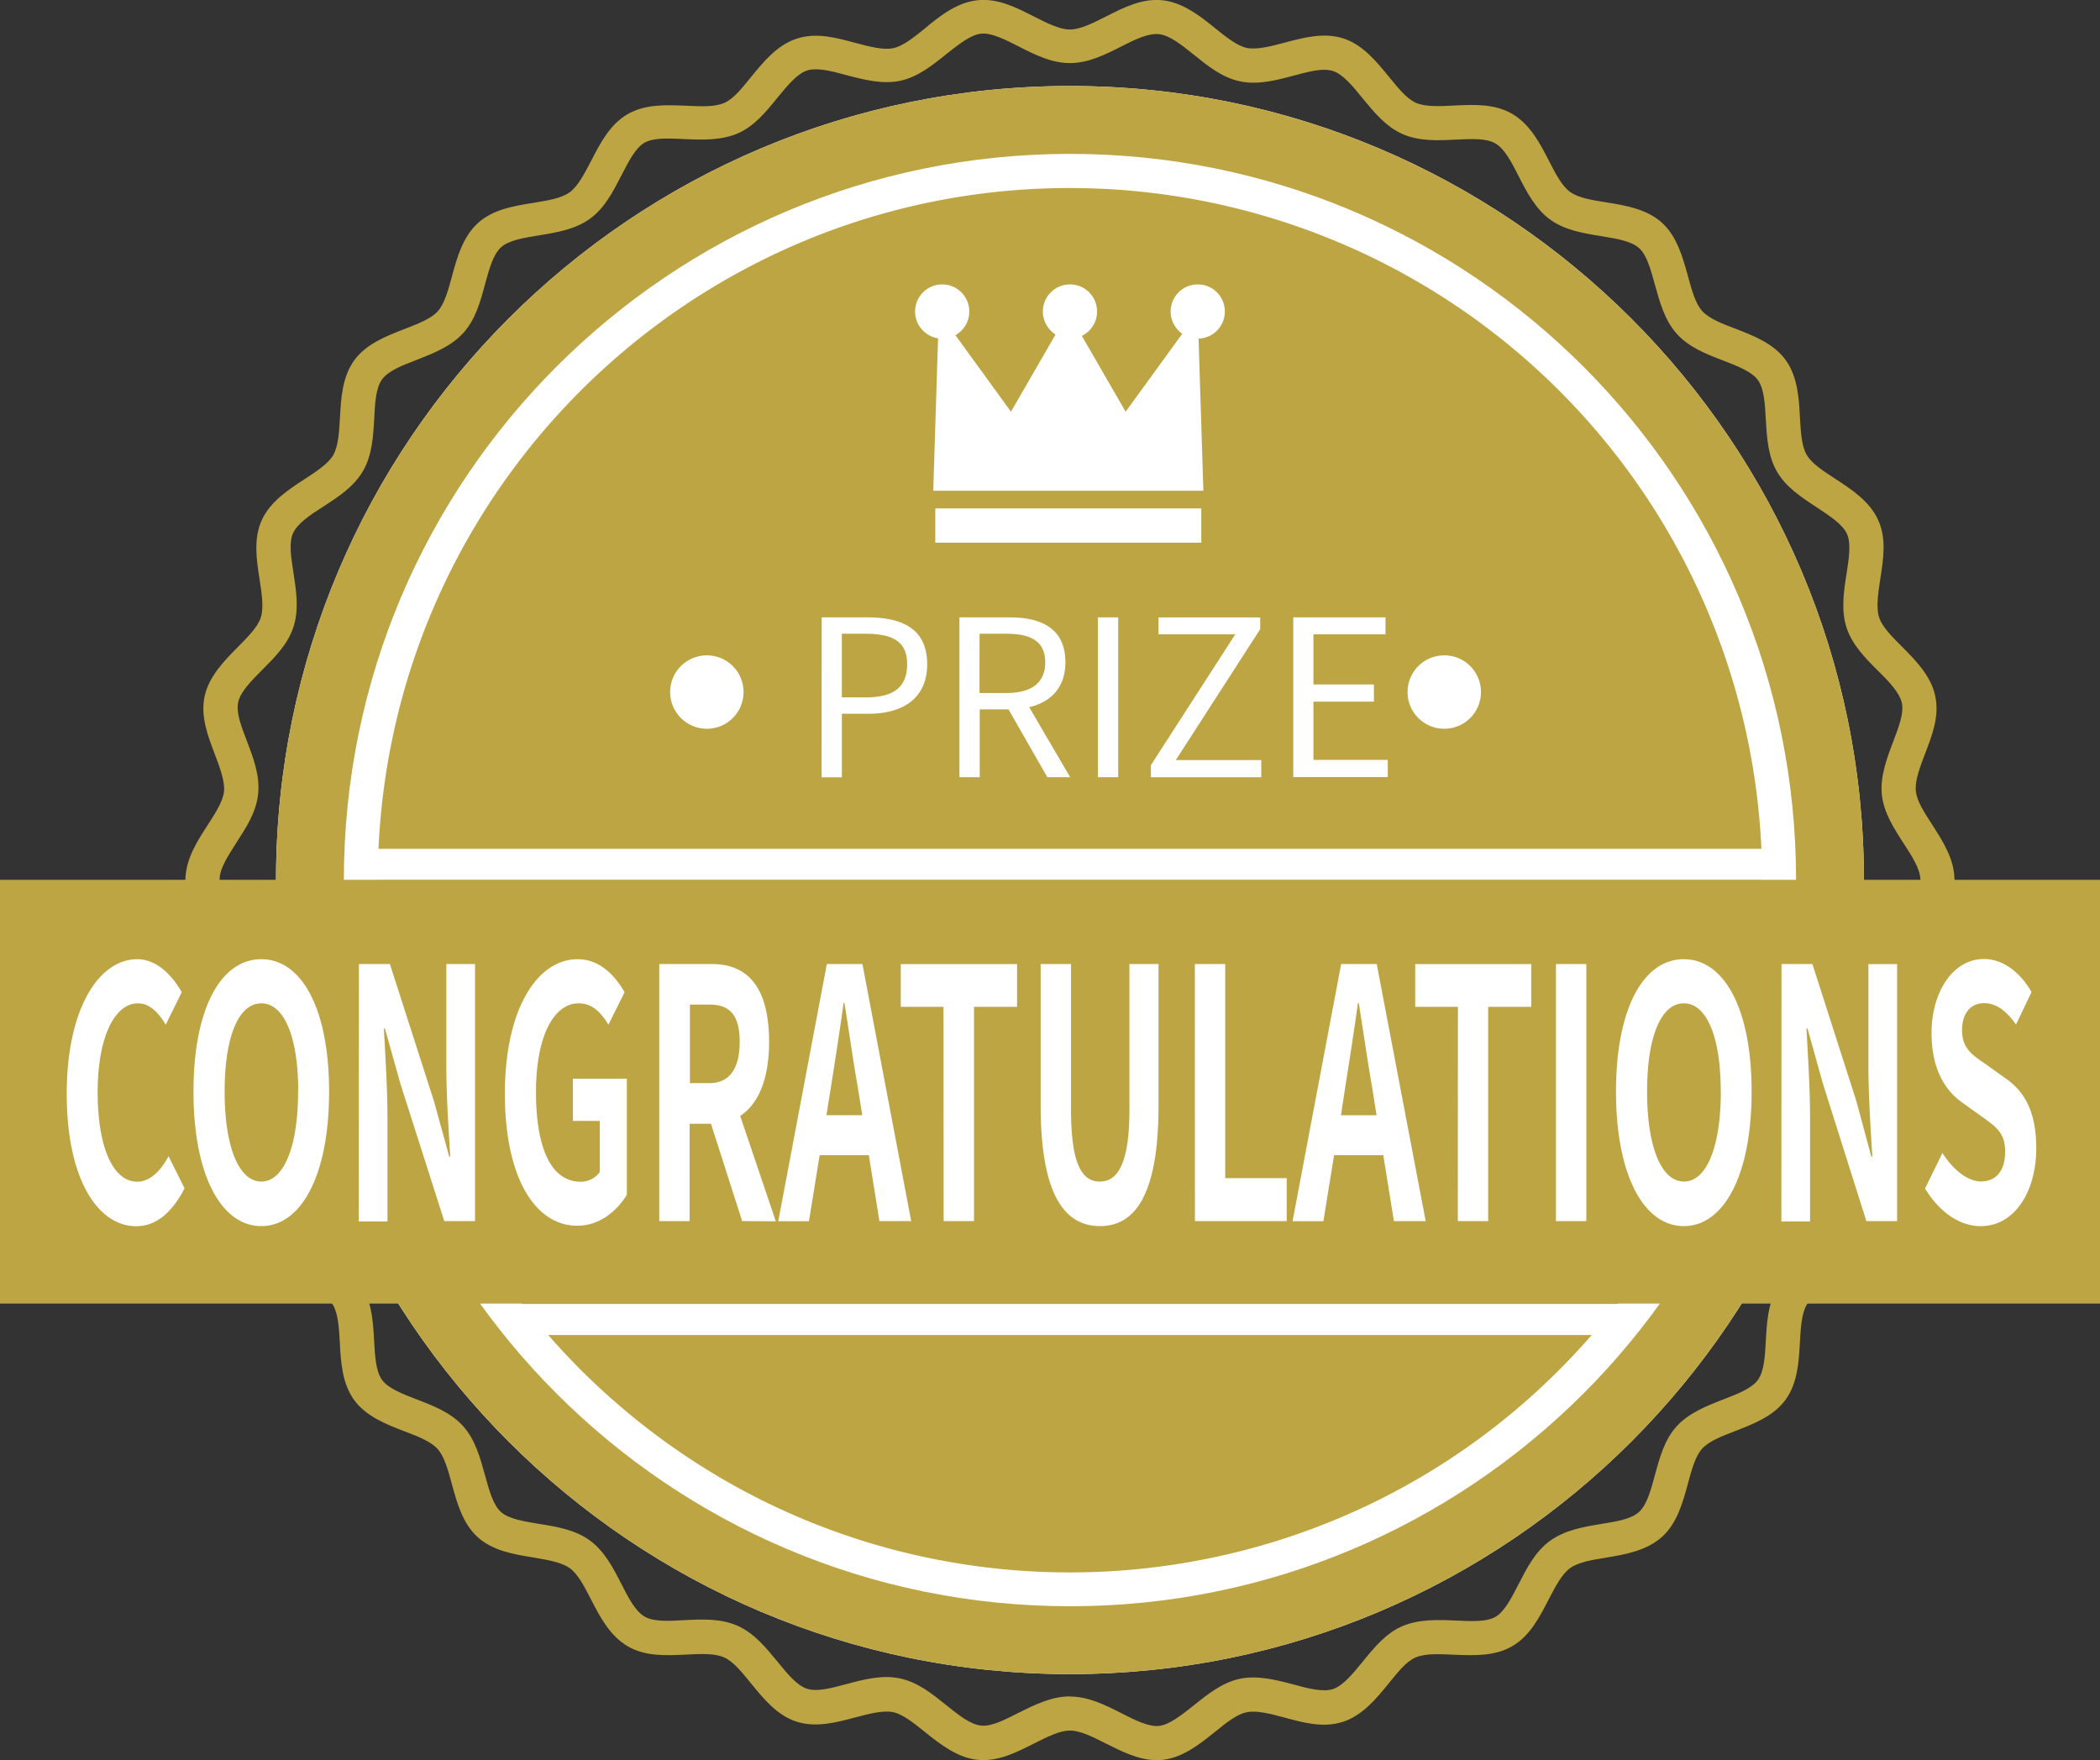 <svg id="Objects" xmlns="http://www.w3.org/2000/svg" viewBox="0 0 590 494.45"><rect x="0" y="0" width="590" height="494.45" fill="#333333" stroke="none"/><defs><style>.cls-1{fill:#fff}.cls-2{fill:#bea543}</style></defs><path class="cls-1" d="M308.86 33.13C185.67 33.13 85.8 133 85.8 256.19s99.87 223.07 223.06 223.07 223.06-99.87 223.06-223.06S432 33.13 308.86 33.13z" transform="translate(-8.25 -8.97)"/><path class="cls-2" d="M308.86 33.13C185.67 33.13 85.8 133 85.8 256.19s99.87 223.07 223.06 223.07 223.06-99.87 223.06-223.06S432 33.13 308.86 33.13zm0 427.07c-112.67 0-204-91.34-204-204s91.34-204 204-204 204 91.33 204 204-91.32 204-204 204z" transform="translate(-8.25 -8.97)"/><path class="cls-2" d="M503.12 247.42H114.59c4.9-107.29 95.85-190.3 203.14-185.42a194.47 194.47 0 0 1 185.39 185.42zM162.27 384h293.18c-70.57 81-193.42 89.38-274.38 18.8a194.46 194.46 0 0 1-18.8-18.8zm341.07-127.8a193.53 193.53 0 0 1-40.67 119.07H155.05a193.53 193.53 0 0 1-40.67-119.07z" transform="translate(-8.25 -8.97)"/><path class="cls-2" d="M333.2 503.42c-5 0-9.67-2.38-14.18-4.63-3.73-1.88-7.24-3.67-10.16-3.67s-6.43 1.79-10.16 3.67c-5 2.52-10.14 5.13-15.81 4.55s-10.56-4.44-14.78-7.82c-3.19-2.57-6.22-5-8.94-5.57s-6.62.4-10.63 1.48c-5.43 1.44-11 2.93-16.48 1.19s-9.37-6.53-12.78-10.72c-2.6-3.19-5-6.2-7.62-7.35s-6.53-1-10.72-.77c-5.62.27-11.42.55-16.4-2.38s-7.78-8.34-10.23-13.1c-1.88-3.67-3.66-7.14-6-8.81s-6.17-2.3-10.25-3c-5.3-.86-11.3-1.83-15.57-5.68s-5.87-9.73-7.28-14.91c-1.08-4-2.11-7.76-4-9.87s-5.54-3.57-9.39-5c-5-1.94-10.72-4.13-14.09-8.8s-3.73-10.72-4-16.07c-.24-4.13-.45-8-1.88-10.51s-4.67-4.57-8.12-6.82c-4.51-2.94-9.62-6.28-12-11.56s-1.44-11-.58-16.53c.63-4.1 1.19-8 .35-10.72s-3.5-5.4-6.5-8.32c-3.8-3.82-8.11-8.17-9.31-13.85s.87-11 2.92-16.23c1.49-3.89 2.88-7.57 2.58-10.45s-2.38-6-4.6-9.45c-2.93-4.54-6.25-9.69-6.25-15.48s3.32-11 6.25-15.48c2.21-3.44 4.31-6.69 4.6-9.45s-1.11-6.56-2.58-10.45c-2-5.24-4.06-10.65-2.88-16.24s5.51-10 9.31-13.85c2.89-2.92 5.63-5.67 6.49-8.34s.29-6.61-.35-10.72c-.86-5.55-1.75-11.29.58-16.53s7.47-8.62 12-11.56c3.45-2.25 6.72-4.38 8.12-6.82s1.66-6.38 1.88-10.51c.3-5.36.64-11.42 4-16.07s9.07-6.86 14.09-8.8c3.86-1.49 7.49-2.89 9.39-5s2.93-5.88 4-9.87c1.41-5.18 3-11 7.28-14.91s10.28-4.82 15.57-5.68c4.08-.67 7.94-1.29 10.25-3s4.07-5.13 6-8.81c2.45-4.76 5.23-10.22 10.23-13.1s10.78-2.6 16.4-2.38c4.14.2 8 .39 10.72-.77s5-4.16 7.62-7.35c3.41-4.18 7.26-8.92 12.78-10.72s11-.29 16.48 1.19c4 1.06 7.81 2.07 10.63 1.48s5.75-3 8.94-5.57c4.18-3.51 9-7.29 14.74-7.89s10.82 2 15.81 4.55c3.73 1.88 7.24 3.67 10.16 3.67s6.43-1.79 10.16-3.67c5-2.55 10.16-5.13 15.81-4.55s10.56 4.38 14.78 7.82c3.19 2.57 6.22 5 8.94 5.57s6.62-.4 10.63-1.48c5.42-1.44 11-2.93 16.48-1.19s9.35 6.55 12.79 10.74c2.6 3.19 5 6.2 7.62 7.35s6.53 1 10.72.77c5.62-.27 11.42-.55 16.4 2.38s7.78 8.34 10.23 13.1c1.88 3.67 3.66 7.14 6 8.81s6.11 2.27 10.18 2.92c5.3.86 11.3 1.83 15.57 5.69s5.86 9.79 7.3 14.93c1.08 4 2.11 7.76 4 9.87s5.54 3.57 9.39 5c5 1.94 10.72 4.13 14.09 8.8s3.73 10.72 4 16.07c.24 4.13.45 8 1.88 10.51s4.67 4.57 8.12 6.82c4.51 2.94 9.62 6.28 12 11.56s1.44 11 .58 16.53c-.63 4.1-1.19 8-.35 10.72s3.57 5.42 6.49 8.34c3.8 3.82 8.11 8.17 9.31 13.85s-.88 11-2.88 16.23c-1.49 3.89-2.88 7.57-2.58 10.45s2.38 6 4.6 9.45c2.93 4.54 6.25 9.69 6.25 15.48s-3.32 11-6.25 15.48c-2.21 3.44-4.31 6.69-4.6 9.45s1.11 6.56 2.58 10.45c2 5.24 4.06 10.65 2.88 16.23s-5.51 10-9.31 13.85c-2.89 2.92-5.63 5.67-6.49 8.34s-.29 6.61.35 10.72c.86 5.55 1.75 11.29-.58 16.53s-7.47 8.62-12 11.56c-3.45 2.25-6.72 4.38-8.12 6.82s-1.66 6.38-1.88 10.51c-.3 5.36-.64 11.42-4 16.07s-9.07 6.86-14.09 8.8c-3.86 1.49-7.49 2.89-9.39 5s-2.93 5.88-4 9.87c-1.41 5.18-3 11.06-7.28 14.91s-10.29 4.93-15.6 5.8c-4.08.67-7.94 1.29-10.25 3s-4.07 5.13-6 8.81c-2.45 4.76-5.23 10.22-10.23 13.1s-10.78 2.6-16.4 2.38c-4.14-.2-8-.39-10.72.77s-5 4.16-7.62 7.35c-3.41 4.18-7.26 8.92-12.78 10.72s-11 .29-16.48-1.19c-4-1.07-7.81-2.07-10.63-1.48s-5.75 3-8.94 5.57c-4.22 3.38-9 7.22-14.78 7.82q-.75.06-1.55.05zm-24.34-17.86c5.19 0 9.91 2.38 14.46 4.69 3.93 2 7.66 3.86 10.53 3.57s6.3-3 9.79-5.77c3.93-3.16 8-6.42 12.94-7.47s10.13.29 15.05 1.58c4.27 1.19 8.34 2.2 11.1 1.31s5.51-4.19 8.34-7.66c3.19-3.92 6.49-8 11.13-10s9.93-1.83 15-1.6c4.43.21 8.62.42 11.16-1s4.49-5.24 6.53-9.2c2.31-4.5 4.69-9.17 8.82-12.17s9.29-3.93 14.29-4.74c4.38-.71 8.54-1.38 10.72-3.36s3.3-6 4.47-10.34c1.32-4.89 2.7-10 6.12-13.75s8.34-5.69 13-7.51c4.16-1.61 8.07-3.12 9.82-5.52s2-6.57 2.23-11c.29-5.07.58-10.31 3.16-14.75s6.93-7.26 11.17-10c3.74-2.38 7.26-4.76 8.48-7.47s.55-6.81-.13-11.19c-.77-5-1.58-10.22 0-15.11s5.24-8.53 8.8-12.11c3.16-3.18 6.13-6.17 6.75-9.11s-.88-6.74-2.46-10.87c-1.82-4.76-3.69-9.69-3.17-14.84s3.35-9.41 6.07-13.63c2.38-3.77 4.76-7.33 4.76-10.36s-2.3-6.6-4.76-10.36c-2.73-4.23-5.55-8.61-6.07-13.63s1.35-10.07 3.17-14.84c1.57-4.13 3.06-8 2.46-10.87s-3.57-6-6.75-9.11c-3.57-3.57-7.23-7.28-8.8-12.1s-.79-10.09 0-15.11c.68-4.38 1.32-8.51.13-11.19s-4.76-5-8.48-7.47c-4.24-2.76-8.61-5.62-11.17-10s-2.87-9.68-3.16-14.75c-.25-4.43-.49-8.62-2.21-11s-5.67-3.92-9.82-5.52c-4.76-1.82-9.61-3.72-13-7.51s-4.76-8.86-6.12-13.75c-1.19-4.3-2.26-8.34-4.47-10.32s-6.33-2.64-10.72-3.36c-5-.81-10.18-1.66-14.29-4.67s-6.51-7.67-8.82-12.17c-2-4-4-7.72-6.53-9.2s-6.73-1.27-11.16-1.06c-5.07.25-10.32.5-15-1.6s-7.94-6.12-11.13-10c-2.82-3.46-5.49-6.74-8.34-7.67s-6.81.17-11.1 1.31c-4.92 1.31-10 2.66-15.05 1.58s-9-4.31-12.94-7.47c-3.49-2.81-6.8-5.45-9.79-5.77S327.27 20 323.33 22c-4.56 2.31-9.28 4.69-14.46 4.69S299 24.35 294.41 22c-3.93-2-7.64-3.87-10.53-3.57s-6.3 3-9.79 5.77c-3.93 3.16-8 6.42-12.94 7.47s-10.13-.29-15.05-1.58c-4.27-1.19-8.34-2.2-11.1-1.31s-5.51 4.19-8.34 7.66c-3.19 3.92-6.49 8-11.13 10s-9.94 1.83-15 1.6c-4.43-.21-8.62-.42-11.16 1s-4.49 5.24-6.53 9.2c-2.31 4.5-4.69 9.17-8.82 12.17s-9.32 3.86-14.29 4.67c-4.39.71-8.54 1.38-10.72 3.36s-3.3 6-4.47 10.32c-1.32 4.89-2.7 10-6.12 13.75s-8.34 5.69-13 7.51c-4.16 1.61-8.07 3.12-9.82 5.52s-2 6.57-2.21 11c-.29 5.07-.58 10.31-3.16 14.75s-6.93 7.26-11.17 10c-3.74 2.38-7.26 4.76-8.48 7.47s-.55 6.81.13 11.19c.77 5 1.58 10.22 0 15.11s-5.24 8.53-8.8 12.11c-3.16 3.18-6.13 6.17-6.75 9.11s.88 6.74 2.46 10.87c1.82 4.76 3.69 9.69 3.16 14.84s-3.35 9.41-6.07 13.63c-2.38 3.77-4.76 7.33-4.76 10.36s2.3 6.6 4.76 10.36c2.73 4.23 5.55 8.61 6.07 13.63s-1.37 10.22-3.19 15.03c-1.57 4.13-3.06 8-2.46 10.87s3.57 6 6.75 9.11c3.57 3.57 7.23 7.28 8.8 12.1s.79 10.09 0 15.11c-.68 4.38-1.32 8.51-.13 11.19s4.76 5 8.48 7.47c4.24 2.76 8.61 5.62 11.17 10s2.87 9.68 3.16 14.75c.25 4.43.49 8.62 2.21 11s5.67 3.92 9.82 5.52c4.76 1.82 9.61 3.72 13 7.51s4.76 8.86 6.12 13.75c1.19 4.3 2.26 8.34 4.47 10.32s6.33 2.64 10.72 3.36c5 .81 10.19 1.66 14.29 4.67s6.51 7.66 8.82 12.17c2 4 4 7.72 6.53 9.2s6.73 1.27 11.16 1c5.07-.25 10.32-.5 15 1.6s7.94 6.12 11.13 10c2.82 3.46 5.49 6.74 8.34 7.67s6.81-.17 11.1-1.31c4.92-1.31 10-2.66 15.05-1.58s9 4.31 12.94 7.47c3.49 2.81 6.8 5.45 9.79 5.77s6.58-1.58 10.53-3.57c4.55-2.25 9.26-4.63 14.46-4.63z" transform="translate(-8.25 -8.97)"/><path class="cls-1" d="M239.09 182.4h12.8c10.11 0 16.85 3.37 16.85 13.17 0 9.53-6.74 13.91-16.54 13.91h-7.42v17.86h-5.7zm12.37 22.48c7.91 0 11.65-2.88 11.65-9.31s-4-8.57-11.91-8.57h-6.43v17.86zm51.04 22.42l-10.91-19.05h-8.08v19.05h-5.7v-44.9h14.09c9.13 0 15.68 3.25 15.68 12.62 0 7-4 11.15-10.17 12.62l11.51 19.67zm-19.05-23.65H291c7 0 10.91-2.82 10.91-8.63S298 187 291 187h-7.54zm33.26-21.25h5.7v44.9h-5.7zm14.88 41.53l23.71-36.76h-21.57v-4.76h28.58v3.31l-23.71 36.76h24v4.83h-31zm40.01-41.53h25.91v4.76h-20.25v14.09h17v4.83h-17v16.36h20.89v4.83H371.6zM229 275.55L215.55 358h-5.43l-6.33-44.1c-1.6-10.83-2.62-19.07-3.26-27.3h-.13c-.77 8.23-2 16.36-3.84 27.2l-7 44.21h-5.46L172 275.55h5.63l5.95 42.91c1.41 10.4 2.75 20.37 3.58 28.61h.19c.7-8.34 2.3-18.09 3.9-28.71l6.71-42.8h5.37l6.14 42.69c1.34 9.86 2.75 19.72 3.45 28.71h.19c1-9.43 2.3-18.53 3.84-28.71l6.59-42.69zm9.31-.1h5.31V358h-5.31zM292.08 358h-5.31l-15.54-43.45c-3.26-9.21-6.39-18.42-8.76-27.52l-.26.11c.45 10.51.51 20.15.51 34.46V358h-5v-82.55h5.56L279 318.89c3.45 9.86 6.27 18.42 8.5 27l.13-.11c-.51-11.49-.64-21.34-.64-34.35v-36h5.05zm48.39 0h-5.31l-15.54-43.45c-3.26-9.21-6.39-18.42-8.76-27.52l-.26.11c.45 10.51.51 20.15.51 34.46V358h-5v-82.55h5.56l15.73 43.45c3.45 9.86 6.27 18.42 8.5 27l.13-.11c-.51-11.49-.64-21.34-.64-34.35v-36h5.05zm39.76 0h-25.7v-82.55h24.61V283h-19.3v28H378v7.48h-18.16v32h20.39zm30.05-39.54c3.77 2.06 6 8.24 7.16 17.23 1.56 11.92 2.62 19.18 3.56 22.31h-5.5c-.77-2.38-1.85-9.64-3.13-19.94-1.41-11.49-4.09-16.58-9.85-16.58h-5.92V358h-5.31v-81.36a35 35 0 0 1 11.06-1.73c6.33 0 10.49 2.17 13.36 6.72 2.3 3.58 3.64 9.21 3.64 15.39 0 10.94-3.9 18-9.08 21.13zm-7.42-3.9c6.78 0 11.12-6.5 11.12-16.47 0-12.24-5.43-16-11.38-16a17.32 17.32 0 0 0-6 .87v31.64z" transform="translate(-8.25 -8.97)"/><path class="cls-1" d="M336.51 87.76l-20.26 27.9-16.11-27.9-16.11 27.9-20.25-27.9-1.58 50.09h75.89l-1.58-50.09zm-73.74 55.07h74.74v9.63h-74.74z"/><circle class="cls-1" cx="300.61" cy="87.51" r="7.62"/><circle class="cls-1" cx="336.51" cy="87.51" r="7.62"/><circle class="cls-1" cx="264.71" cy="87.51" r="7.62"/><circle class="cls-1" cx="198.59" cy="194.41" r="10.32"/><circle class="cls-1" cx="405.77" cy="194.41" r="10.32"/><path class="cls-2" d="M0 247.16h590V366.2H0z"/><path class="cls-1" d="M27 316.21c0-23.81 9-37.78 19.81-37.78 5.42 0 9.73 4.39 12.5 9.28l-4.5 9.12c-2.13-3.57-4.61-6-7.83-6-6.45 0-11.29 9.37-11.29 24.9 0 15.72 4.38 25.2 11.11 25.2 3.57 0 6.51-2.93 8.81-7.14l4.49 9c-3.57 6.93-8.06 10.65-13.6 10.65-10.74-.03-19.5-13.11-19.5-37.23zm35.61-.58c0-23.53 7.78-37.2 19.05-37.2s19.05 13.76 19.05 37.2-7.78 37.78-19.05 37.78-19.05-14.35-19.05-37.78zm29.43 0c0-15.48-4-24.8-10.37-24.8s-10.31 9.28-10.31 24.8 4 25.26 10.31 25.26S92 331.05 92 315.63zm17.05-35.84h8.7l12.37 38.47 4.3 15.62h.29c-.46-7.51-1.1-17.09-1.1-25.29v-28.8h8.06V352h-8.64l-12.35-38.66-4.32-15.44h-.29c.4 7.81 1 16.9 1 25.2v29h-8.06zm41.01 36.42c0-23.81 9.1-37.78 20.44-37.78 6.17 0 10.42 4.49 13.19 9.28l-4.55 9.12c-2.07-3.42-4.49-6-8.34-6-7.08 0-12 9.37-12 24.9 0 15.77 4.23 25.21 12.56 25.21a6.53 6.53 0 0 0 5.36-2.74v-14.34h-7.55V312h15.15v32.61c-2.88 4.76-7.89 8.69-13.82 8.69-11.62.11-20.44-12.97-20.44-37.09zM216.76 352L208 324.66h-6V352h-8.53v-72.21h14.86c8.93 0 16 5.27 16 21.87 0 10.84-3.23 17.57-8.12 20.8l10 29.59zm-14.68-38.76h5.52c5.47 0 8.47-3.91 8.47-11.62s-3-10.44-8.47-10.44h-5.52zm50.27 20.25h-13.82l-3 18.55h-8.63l13.65-72.25h10l13.7 72.21h-8.93zm-1.85-11.23l-1.26-7.91c-1.32-7.51-2.48-15.81-3.74-23.62h-.23c-1.1 7.91-2.38 16.11-3.57 23.62l-1.26 7.91zm22.83-30.45h-12v-12H294v12h-12.1V352h-8.53zm27.3 27.73v-39.75h8.53v41c0 15 3 20.11 8.06 20.11s8.34-5.07 8.34-20.11v-41h8.18v39.73c0 24-6 33.89-16.47 33.89s-16.64-9.86-16.64-33.87zm43.32-39.75h8.53v60.14h17.28V352h-25.8zm52.94 53.7h-13.83l-3 18.55h-8.66l13.65-72.25h10L408.8 352h-8.93zM395 322.26l-1.26-7.91c-1.32-7.51-2.48-15.81-3.74-23.62h-.23c-1.1 7.91-2.38 16.11-3.57 23.62l-1.2 7.91zm22.86-30.45h-12v-12h32.6v12h-12.1V352h-8.53zm27.54-12.02h8.53V352h-8.53zm16.87 35.84c0-23.53 7.78-37.2 19.05-37.2s19.05 13.76 19.05 37.2-7.78 37.78-19.05 37.78-19.05-14.35-19.05-37.78zm29.43 0c0-15.48-4-24.8-10.37-24.8S471 300.1 471 315.63s4 25.26 10.37 25.26 10.35-9.84 10.35-25.26zm17.06-35.84h8.69l12.34 38.47 4.21 15.63h.29c-.46-7.51-1.1-17.09-1.1-25.29v-28.8h8.06V352h-8.64l-12.21-38.62-4.32-15.48h-.29c.4 7.81 1 16.9 1 25.2v29h-8.06zm40.33 63.07l4.89-10c3 4.76 7.14 8 10.82 8 4.43 0 6.8-3.23 6.8-8.34 0-5.37-2.6-7-6.39-9.76l-5.66-4.06c-4.32-3-8.63-8.88-8.63-19.43 0-11.81 6.11-20.9 14.74-20.9 5 0 9.91 3.32 13.36 9.28l-4.36 9.13c-2.7-3.81-5.52-6-9-6-3.74 0-6.17 2.83-6.17 7.62 0 5.18 3 7 6.68 9.53l5.58 4c5.18 3.57 8.59 9.18 8.59 19.62 0 11.81-5.81 21.87-15.67 21.87-5.74-.01-11.44-3.82-15.58-10.56z" transform="translate(-8.25 -8.97)"/></svg>